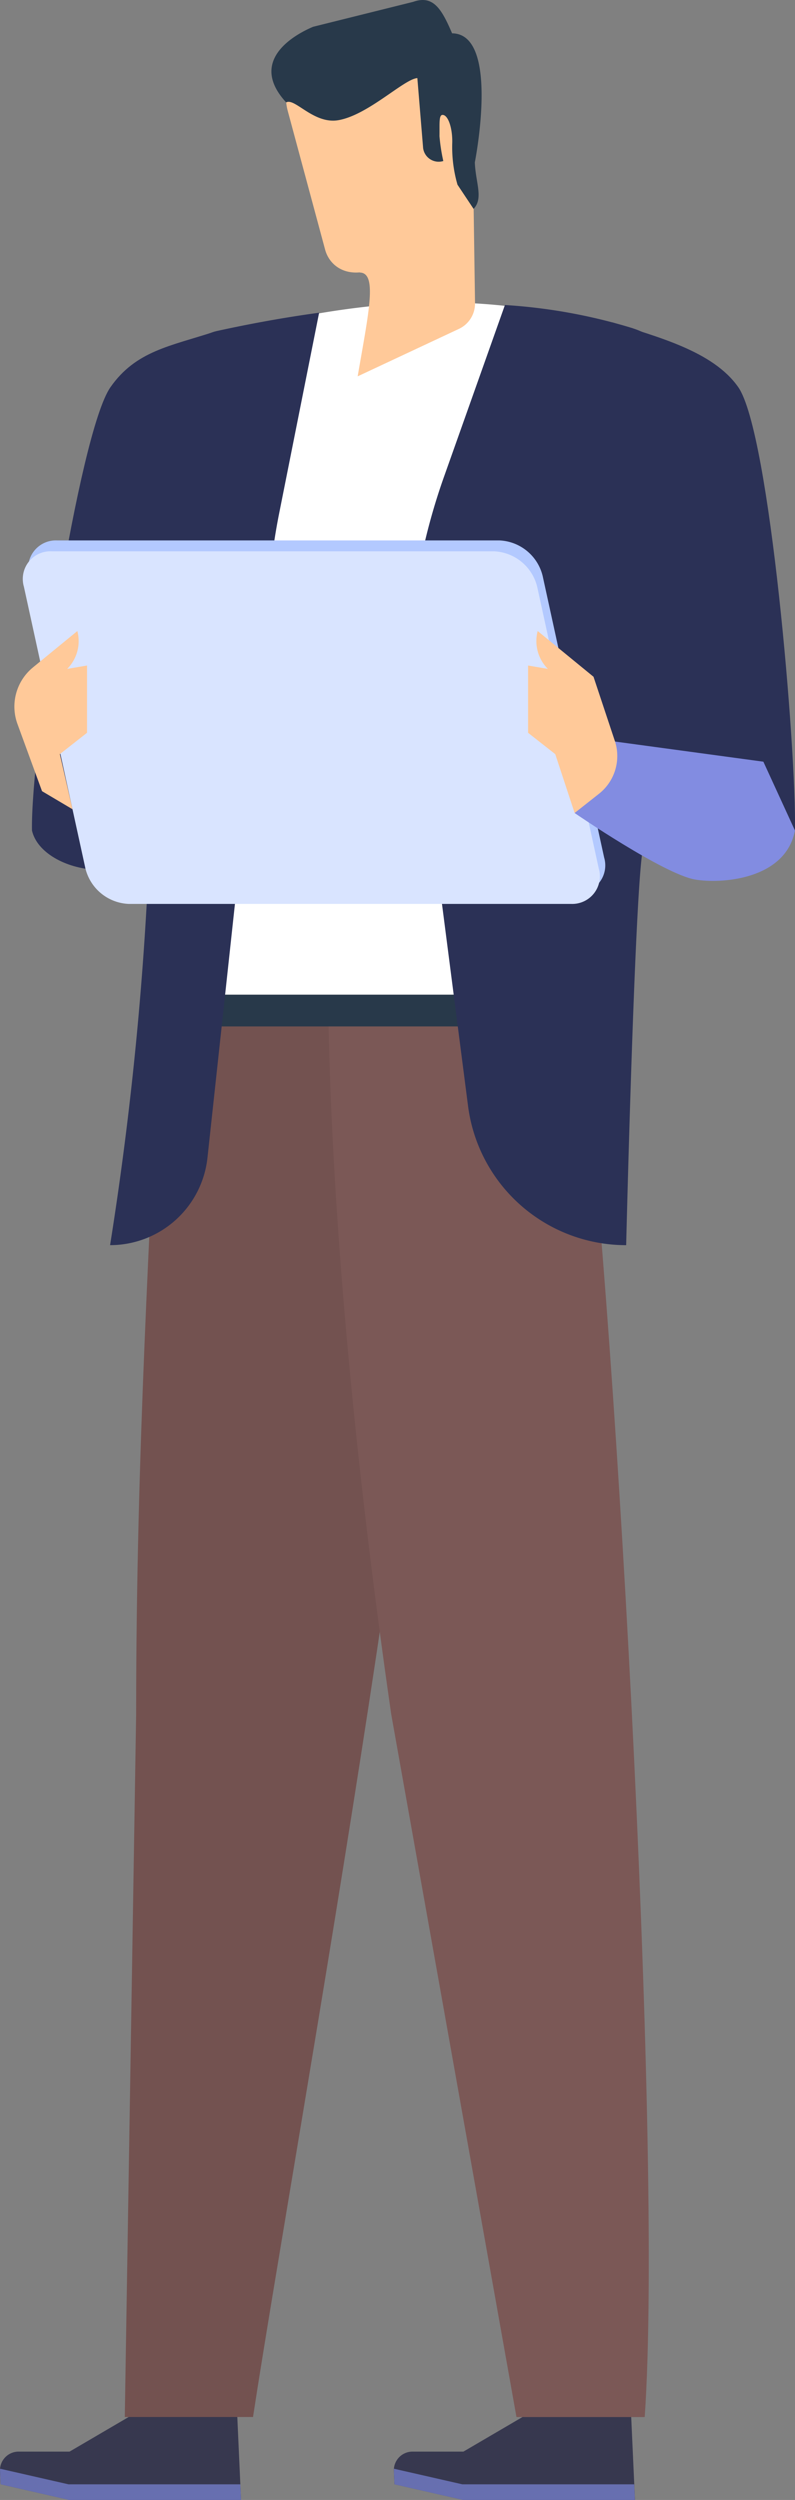 <svg id="point_ill_01_2" xmlns="http://www.w3.org/2000/svg" xmlns:xlink="http://www.w3.org/1999/xlink" width="68.198" height="214.357" viewBox="0 0 68.198 214.357">
  <rect x="0" y="0" width="68.198" height="214.357" fill="#808080" stroke="none"/>
  <defs>
    <clipPath id="clip-path">
      <rect id="長方形_457" data-name="長方形 457" width="68.198" height="214.357" fill="none"/>
    </clipPath>
  </defs>
  <g id="グループ_580" data-name="グループ 580" clip-path="url(#clip-path)">
    <path id="パス_1406" data-name="パス 1406" d="M11.369,176.6l5.885,1.341H32l-.339-7.479H22.984l-5.7,3.337H12.927a1.6,1.6,0,0,0-1.609,1.683Z" transform="translate(22.47 36.412)" fill="#37384f"/>
    <path id="パス_1407" data-name="パス 1407" d="M11.324,174.421a1.649,1.649,0,0,0-.006.22l.051,1.118,5.884,1.342H31.994l-.061-1.342H17.191Z" transform="translate(22.472 37.257)" fill="#676fb0"/>
    <path id="パス_1408" data-name="パス 1408" d="M39.21,176.6l5.885,1.341h14.74l-.337-7.479H50.825l-5.7,3.337h-4.36a1.6,1.6,0,0,0-1.608,1.683Z" transform="translate(-39.157 36.412)" fill="#37384f"/>
    <path id="パス_1409" data-name="パス 1409" d="M39.164,174.421a1.65,1.65,0,0,0-.006.22l.051,1.118,5.884,1.342H59.834l-.061-1.342H45.032Z" transform="translate(-39.155 37.257)" fill="#676fb0"/>
    <path id="パス_1410" data-name="パス 1410" d="M25.983,131.582c0-22.87,1.254-41.829,1.966-59.386H52.029c1.575,19.869-12.482,96.449-16.02,119.627h-11Z" transform="translate(-14.304 15.421)" fill="#735250"/>
    <path id="パス_1411" data-name="パス 1411" d="M15.718,131.582C12.7,110.7,10.681,89.753,10.336,72.2H31.847c2.823,19.869,7.238,96.449,5.613,119.627h-11Z" transform="translate(17.845 15.421)" fill="#7b5856"/>
    <path id="パス_1412" data-name="パス 1412" d="M16.624,73H51.375l-.63-2.727H17Z" transform="translate(-3.351 15.01)" fill="#28394a"/>
    <path id="パス_1413" data-name="パス 1413" d="M16.237,23.185c10.966-2.4,20.09-2.686,31.135.734a6.515,6.515,0,0,1,4.517,7.187C50.14,43.991,43.74,58.92,42.195,68.447A91.553,91.553,0,0,0,41.7,80.72H7.934C10.75,64.238,5.4,25.56,16.237,23.185" transform="translate(6.617 4.564)" fill="#fff"/>
    <path id="パス_1414" data-name="パス 1414" d="M51.164,65.8c-1.2,5.689-10.227,4.227-11.1.407-.13-6.751,4.015-34.124,6.733-38.012,2.186-3.125,5.152-3.522,8.931-4.762,2,2.623.908,11.56.524,14.306Z" transform="translate(-37.321 5.005)" fill="#2b3156"/>
    <path id="パス_1415" data-name="パス 1415" d="M16.9,23.777c2.79-.612,5.735-1.154,8.761-1.567L22.229,39.431a52.763,52.763,0,0,0-.9,6.8L16.083,94.661a8.4,8.4,0,0,1-8.354,7.5,289.646,289.646,0,0,0,3.5-38.025c.43-19.647-.417-39.025,5.67-40.358m35.685-.226A6.5,6.5,0,0,1,57.1,30.1a365.711,365.711,0,0,1-3.7,38.31c-.684,4.22-1.4,33.753-1.4,33.753A13.678,13.678,0,0,1,38.437,90.234L33.39,51.139A53.229,53.229,0,0,1,36.4,36.2L41.6,21.55a47.243,47.243,0,0,1,10.989,2" transform="translate(1.715 4.603)" fill="#2b3156"/>
    <path id="パス_1416" data-name="パス 1416" d="M22.783,20.281c1.559,0,.769,3.444-.166,8.9l8.688-4.07a2.4,2.4,0,0,0,1.38-2.205l-.124-8.452Z" transform="translate(8.065 3.088)" fill="#ffc999"/>
    <path id="パス_1417" data-name="パス 1417" d="M26.06,20.96c.473,1.9,2.79,3.067,5.942.752l6.813-4.543L37.149,7.742,32.116,1.757l-6.5,2.216a4.27,4.27,0,0,0-2.745,5.153Z" transform="translate(1.811 0.375)" fill="#ffc999"/>
    <path id="パス_1418" data-name="パス 1418" d="M35.16,12.634l-.49-5.939c-1.143.08-4.209,3.161-6.766,3.609-2.123.373-3.748-1.944-4.487-1.523-3.226-3.5.522-5.728,2.311-6.485L34.313.158c1.726-.614,2.448.624,3.337,2.7C41.8,2.894,39.6,13.927,39.6,13.927c.07,1.744.754,3.081-.107,3.984l-1.38-2.074a11.622,11.622,0,0,1-.448-3.635c.018-1.167-.316-2.214-.745-2.337s-.333.641-.351,1.808a15.5,15.5,0,0,0,.328,2.134,1.344,1.344,0,0,1-1.739-1.174" transform="translate(1.132 0)" fill="#28394a"/>
    <path id="パス_1419" data-name="パス 1419" d="M5.732,65.938c1.2,5.689,10.227,4.227,11.1.407.13-6.751-2.147-34.124-4.865-38.012-2.186-3.125-7.019-4.317-10.8-5.556-2,2.621-.908,12.353-.524,15.1Z" transform="translate(51.364 4.865)" fill="#2b3156"/>
    <path id="パス_1420" data-name="パス 1420" d="M60.434,68.416H22.485a3.993,3.993,0,0,1-3.705-3.041L13.5,41.222a2.372,2.372,0,0,1,2.376-3.04H53.83a3.994,3.994,0,0,1,3.705,3.04l5.276,24.153a2.372,2.372,0,0,1-2.376,3.041" transform="translate(-10.985 8.156)" fill="#b3c9ff"/>
    <path id="パス_1421" data-name="パス 1421" d="M60.819,69.185H22.87a3.993,3.993,0,0,1-3.705-3.041L13.888,41.991a2.372,2.372,0,0,1,2.376-3.04h37.95a3.993,3.993,0,0,1,3.705,3.04L63.2,66.144a2.372,2.372,0,0,1-2.376,3.041" transform="translate(-11.837 8.32)" fill="#d9e4ff"/>
    <path id="パス_1422" data-name="パス 1422" d="M16.195,54.179l2.709,5.9c-.814,4.26-6.427,4.586-8.586,4.2C7.6,63.793,0,58.577,0,58.577l1.01-6.459Z" transform="translate(49.29 11.132)" fill="#828ce1"/>
    <path id="パス_1423" data-name="パス 1423" d="M16.563,59.666,14.9,54.618l-2.331-1.83V47.02l5.613.962,1.829,5.5a4.121,4.121,0,0,1-1.352,4.53Z" transform="translate(32.731 10.044)" fill="#ffc999"/>
    <path id="パス_1424" data-name="パス 1424" d="M17.762,50.552l1.381-2.05-4.785-3.918a3.38,3.38,0,0,0,.794,3.165Z" transform="translate(31.766 9.523)" fill="#ffc999"/>
    <path id="パス_1425" data-name="パス 1425" d="M51.636,47.706l3.812-3.121a3.376,3.376,0,0,1-.794,3.165l-.075.081,1.7-.291v5.768l-2.331,1.83,1.085,4.728-2.615-1.55-2.107-5.759a4.341,4.341,0,0,1,1.328-4.852" transform="translate(-48.812 9.523)" fill="#ffc999"/>
  </g>
</svg>
